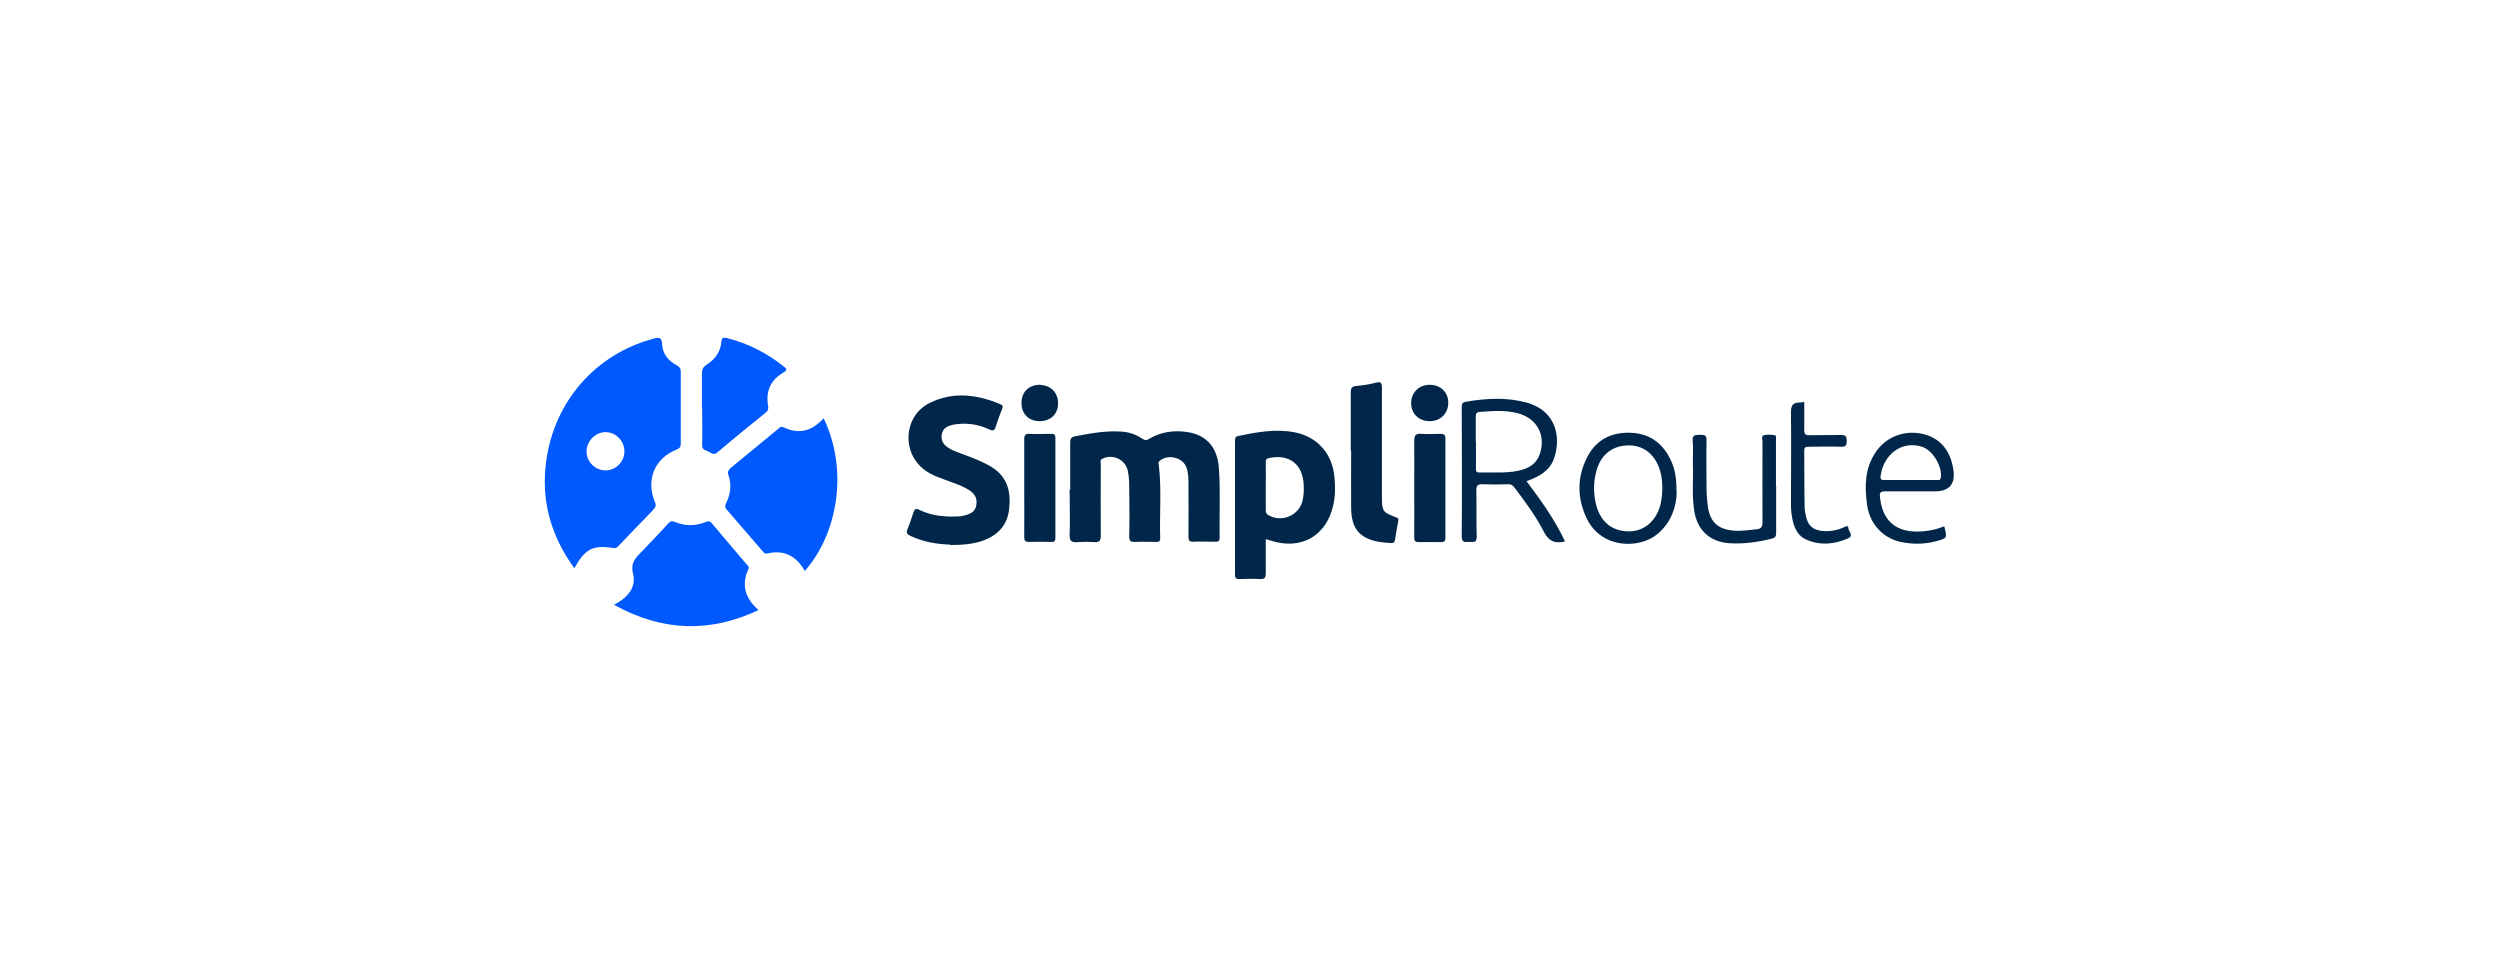 <?xml version="1.0" encoding="UTF-8"?><svg id="Layer_1" xmlns="http://www.w3.org/2000/svg" viewBox="0 0 130 50"><defs><style>.cls-1{fill:#0058ff;}.cls-2{fill:#002749;}</style></defs><g id="BCyVVo"><g><path class="cls-1" d="M29.86,29.54c-1.22-1.68-1.73-3.52-1.46-5.54,.42-3.14,2.57-5.58,5.58-6.39,.3-.08,.43-.08,.45,.3,.03,.5,.33,.86,.77,1.09,.16,.09,.2,.18,.2,.35,0,1.23,0,2.46,0,3.7,0,.17-.04,.26-.22,.33-1.14,.45-1.6,1.57-1.13,2.71,.08,.18,.05,.28-.08,.42-.61,.62-1.21,1.26-1.81,1.88-.07,.07-.12,.13-.26,.11-1.06-.18-1.48,.04-2.04,1.06Zm2.61-6.06c0-.55-.45-1.01-.98-1.01-.53,0-.99,.47-.99,1.01,0,.53,.44,.97,.97,.98,.54,.01,1-.44,1-.99Z"/><path class="cls-1" d="M42.83,21.75c1.29,2.68,.75,5.97-.98,7.94-.43-.76-1.06-1.12-1.94-.91-.12,.03-.17-.02-.23-.09-.63-.73-1.26-1.46-1.89-2.19-.1-.11-.1-.21-.03-.34,.23-.47,.29-.96,.12-1.45-.06-.19,0-.27,.12-.38,.83-.68,1.65-1.36,2.48-2.04,.08-.07,.14-.13,.27-.07,.8,.39,1.48,.19,2.08-.47Z"/><path class="cls-2" d="M55.65,25.47c0-.81,0-1.63,0-2.44,0-.19,.03-.3,.24-.34,.79-.15,1.57-.3,2.38-.25,.41,.02,.78,.14,1.11,.36,.14,.1,.24,.11,.39,.01,.62-.36,1.29-.45,1.99-.34,.97,.15,1.54,.79,1.62,1.84,.09,1.22,.02,2.44,.04,3.66,0,.19-.09,.2-.23,.2-.37,0-.75-.02-1.12,0-.23,.01-.27-.07-.27-.28,.01-.91,0-1.81,0-2.72,0-.3,0-.61-.12-.89-.19-.51-.99-.68-1.39-.3-.08,.08-.04,.14-.03,.22,.15,1.26,.03,2.53,.07,3.8,0,.18-.1,.18-.22,.18-.36,0-.72-.02-1.08,0-.24,.01-.32-.05-.31-.3,.02-.83,.01-1.65,0-2.48,0-.3-.01-.61-.07-.9-.12-.6-.77-.91-1.32-.65-.15,.07-.09,.2-.09,.3,0,1.23-.01,2.47,0,3.7,0,.27-.07,.36-.34,.34-.29-.02-.58-.02-.87,0-.3,.03-.42-.05-.41-.39,.03-.78,0-1.56,0-2.34Z"/><path class="cls-1" d="M39.45,31.72c-2.56,1.21-5.03,1.11-7.52-.27,.69-.36,1.17-.89,.99-1.62-.15-.59,.15-.83,.46-1.16,.46-.48,.92-.95,1.36-1.44,.12-.14,.22-.15,.38-.08,.52,.21,1.04,.21,1.56,0,.15-.06,.24-.06,.35,.08,.59,.7,1.19,1.4,1.78,2.1,.06,.07,.17,.13,.11,.26-.39,.83-.17,1.53,.53,2.14Z"/><path class="cls-2" d="M65.82,28.03c0,.6,0,1.18,0,1.76,0,.23-.04,.34-.3,.32-.36-.02-.72-.01-1.08,0-.16,0-.22-.04-.22-.21,0-2.33,0-4.65,0-6.98,0-.13,.02-.22,.17-.25,.97-.2,1.94-.38,2.93-.19,1.18,.23,1.96,1.11,2.07,2.31,.05,.51,.05,1.02-.07,1.52-.36,1.55-1.65,2.29-3.18,1.82-.1-.03-.2-.06-.33-.1Zm0-2.75c0,.41,0,.81,0,1.22,0,.1,0,.2,.11,.27,.67,.42,1.58,.07,1.79-.69,.08-.3,.09-.6,.07-.9-.06-1.05-.75-1.57-1.77-1.37-.16,.03-.21,.09-.2,.25,.01,.41,0,.81,0,1.22Z"/><path class="cls-2" d="M49.43,28.32c-.64-.02-1.4-.12-2.1-.46-.18-.09-.21-.17-.14-.34,.11-.28,.21-.56,.3-.85,.06-.19,.12-.26,.33-.15,.64,.31,1.34,.37,2.04,.33,.13,0,.25-.03,.38-.07,.27-.08,.49-.21,.53-.53,.05-.31-.06-.54-.31-.72-.32-.22-.68-.35-1.04-.48-.46-.18-.95-.31-1.35-.62-1.21-.91-1.08-2.81,.28-3.48,1.22-.6,2.46-.44,3.67,.07,.12,.05,.15,.11,.09,.24-.12,.3-.23,.61-.33,.92-.06,.2-.13,.25-.34,.15-.51-.24-1.06-.34-1.63-.28-.13,.01-.25,.03-.38,.07-.24,.07-.41,.2-.46,.47-.04,.25,.04,.46,.24,.62,.29,.23,.64,.32,.97,.45,.48,.18,.95,.36,1.39,.63,.84,.52,1.01,1.32,.9,2.21-.09,.81-.58,1.32-1.32,1.6-.52,.19-1.06,.24-1.74,.24Z"/><path class="cls-1" d="M36.5,21.22c0-.59,0-1.19,0-1.78,0-.22,.05-.35,.25-.48,.43-.27,.72-.66,.76-1.19,.02-.22,.12-.23,.3-.19,1.09,.28,2.08,.78,2.96,1.49,.18,.14,.15,.19-.03,.3-.67,.39-.93,.97-.8,1.73,.03,.15,0,.26-.13,.36-.84,.68-1.68,1.36-2.5,2.06-.15,.12-.26,.1-.4,0-.16-.11-.41-.08-.4-.39,.02-.64,0-1.28,0-1.92Z"/><path class="cls-2" d="M81.38,28.15c-.07,.02-.09,.03-.11,.03-.45,.07-.74-.05-.98-.51-.42-.83-.98-1.58-1.54-2.32-.09-.12-.18-.18-.34-.17-.43,.02-.86,.02-1.29,0-.26-.01-.36,.05-.35,.34,.02,.79-.01,1.58,.02,2.37,.01,.39-.23,.27-.43,.29-.22,.02-.35,.01-.35-.29,.02-2.23,.01-4.46,0-6.69,0-.17,.01-.28,.22-.31,1.05-.18,2.1-.24,3.14,.04,1.64,.45,1.79,1.92,1.44,2.91-.22,.64-.78,.95-1.43,1.18,.75,1,1.47,2,2,3.13Zm-4.63-5.16c0,.45,0,.91,0,1.36,0,.12,0,.23,.18,.22,.67-.02,1.35,.05,2.01-.09,.56-.11,.99-.37,1.16-.96,.27-.97-.23-1.8-1.21-2.04-.64-.16-1.29-.11-1.94-.06-.18,.01-.21,.1-.21,.24,0,.44,0,.88,0,1.32Z"/><path class="cls-2" d="M70.24,23.47c0-1.02,0-2.04,0-3.07,0-.21,.05-.31,.28-.33,.35-.03,.69-.08,1.03-.17,.27-.07,.31,.02,.31,.26,0,1.88,0,3.76,0,5.65,0,.78,.03,.83,.76,1.1,.11,.04,.1,.08,.09,.17-.06,.33-.12,.66-.17,.99-.02,.13-.08,.18-.21,.17-.42-.03-.83-.06-1.22-.24-.67-.3-.84-.89-.85-1.55-.01-1,0-2,0-3Z"/><path class="cls-2" d="M101.1,27.36c.16,.63,.16,.63-.45,.79-.62,.16-1.24,.16-1.86,.02-.92-.22-1.56-.95-1.7-1.9-.13-.95-.13-1.88,.42-2.72,.53-.82,1.49-1.2,2.45-.99,.9,.2,1.45,.83,1.61,1.83q.19,1.16-.96,1.16c-.86,0-1.72,0-2.58,0-.26,0-.3,.08-.27,.32,.17,1.61,1.34,2,2.85,1.66,.17-.04,.33-.1,.49-.16Zm-1.75-2.4c.45,0,.9,0,1.36,0,.08,0,.18,.04,.21-.11,.1-.57-.41-1.44-.98-1.62-1.12-.35-2.04,.49-2.15,1.55-.02,.18,.08,.18,.21,.18,.45,0,.9,0,1.36,0Z"/><path class="cls-2" d="M87.19,25.6c-.02,.72-.26,1.54-.99,2.16-.93,.79-2.92,.8-3.69-.8-.51-1.07-.51-2.17,.04-3.22,.49-.93,1.32-1.3,2.35-1.23,.96,.07,1.61,.6,2,1.46,.21,.45,.28,.93,.28,1.62Zm-.75-.23c0-.27-.02-.53-.09-.79-.21-.87-.82-1.41-1.62-1.42-.86-.01-1.49,.46-1.72,1.34-.16,.59-.16,1.2,0,1.79,.24,.89,.87,1.36,1.75,1.34,.77-.02,1.39-.58,1.59-1.42,.06-.27,.09-.55,.09-.83Z"/><path class="cls-2" d="M92.36,25.34c0,.79,0,1.58,0,2.37,0,.18-.05,.26-.23,.3-.71,.18-1.43,.28-2.17,.24-1.03-.06-1.7-.66-1.86-1.69-.13-.81-.04-1.62-.07-2.44-.01-.4,.03-.79-.01-1.19-.03-.33,.14-.31,.37-.32,.23,0,.36,0,.35,.3-.02,.84,0,1.67,0,2.51,0,.32,.03,.63,.07,.94,.12,.78,.52,1.16,1.32,1.23,.41,.04,.81-.03,1.22-.07,.23-.02,.3-.13,.3-.36-.01-1.4,0-2.79,0-4.19,0-.12-.08-.3,.08-.34,.17-.04,.37-.03,.55,0,.11,.02,.07,.16,.07,.24,0,.81,0,1.63,0,2.44h.03Z"/><path class="cls-2" d="M53.26,25.39c0-.85,0-1.7,0-2.54,0-.23,.06-.3,.29-.29,.36,.02,.72,0,1.08,0,.16,0,.25,0,.25,.22,0,1.73,0,3.46,0,5.19,0,.17-.05,.22-.22,.21-.38-.01-.77-.01-1.15,0-.2,0-.25-.06-.25-.25,.01-.85,0-1.7,0-2.54Z"/><path class="cls-2" d="M73.54,25.36c0-.81,.01-1.63,0-2.44,0-.3,.09-.38,.37-.36,.32,.02,.65,.01,.98,0,.18,0,.27,.03,.27,.25,0,1.72,0,3.44,0,5.16,0,.2-.08,.22-.25,.22-.37,0-.74-.01-1.12,0-.2,0-.25-.05-.25-.25,.01-.86,0-1.72,0-2.58Z"/><path class="cls-2" d="M93.82,20.88c0,.5,.01,.99,0,1.47,0,.24,.08,.29,.29,.28,.55-.01,1.09,0,1.64-.01,.26,0,.27,.11,.28,.31,0,.21-.04,.31-.28,.3-.57-.02-1.14,0-1.71,0-.16,0-.22,.04-.22,.21,.01,.98,0,1.95,.02,2.93,0,.13,.02,.25,.05,.38,.1,.59,.39,.84,.99,.87,.34,.01,.67-.05,.98-.19,.09-.04,.24-.16,.26,.05,.02,.17,.28,.38-.01,.51-.7,.31-1.43,.39-2.16,.08-.44-.18-.63-.57-.73-1-.06-.27-.09-.55-.09-.83,0-1.6,.02-3.21,0-4.81,0-.36,.11-.5,.45-.5,.08,0,.16-.02,.26-.03Z"/><path class="cls-2" d="M74.34,21.9c-.56,0-.96-.39-.96-.93,0-.56,.4-.96,.97-.96,.56,0,.96,.39,.96,.93,0,.56-.4,.96-.97,.96Z"/><path class="cls-2" d="M54.11,20.02c.55,.02,.92,.42,.91,.97-.01,.57-.42,.93-1,.91-.57-.02-.93-.42-.9-1.01,.02-.54,.42-.9,1-.88Z"/></g></g></svg>